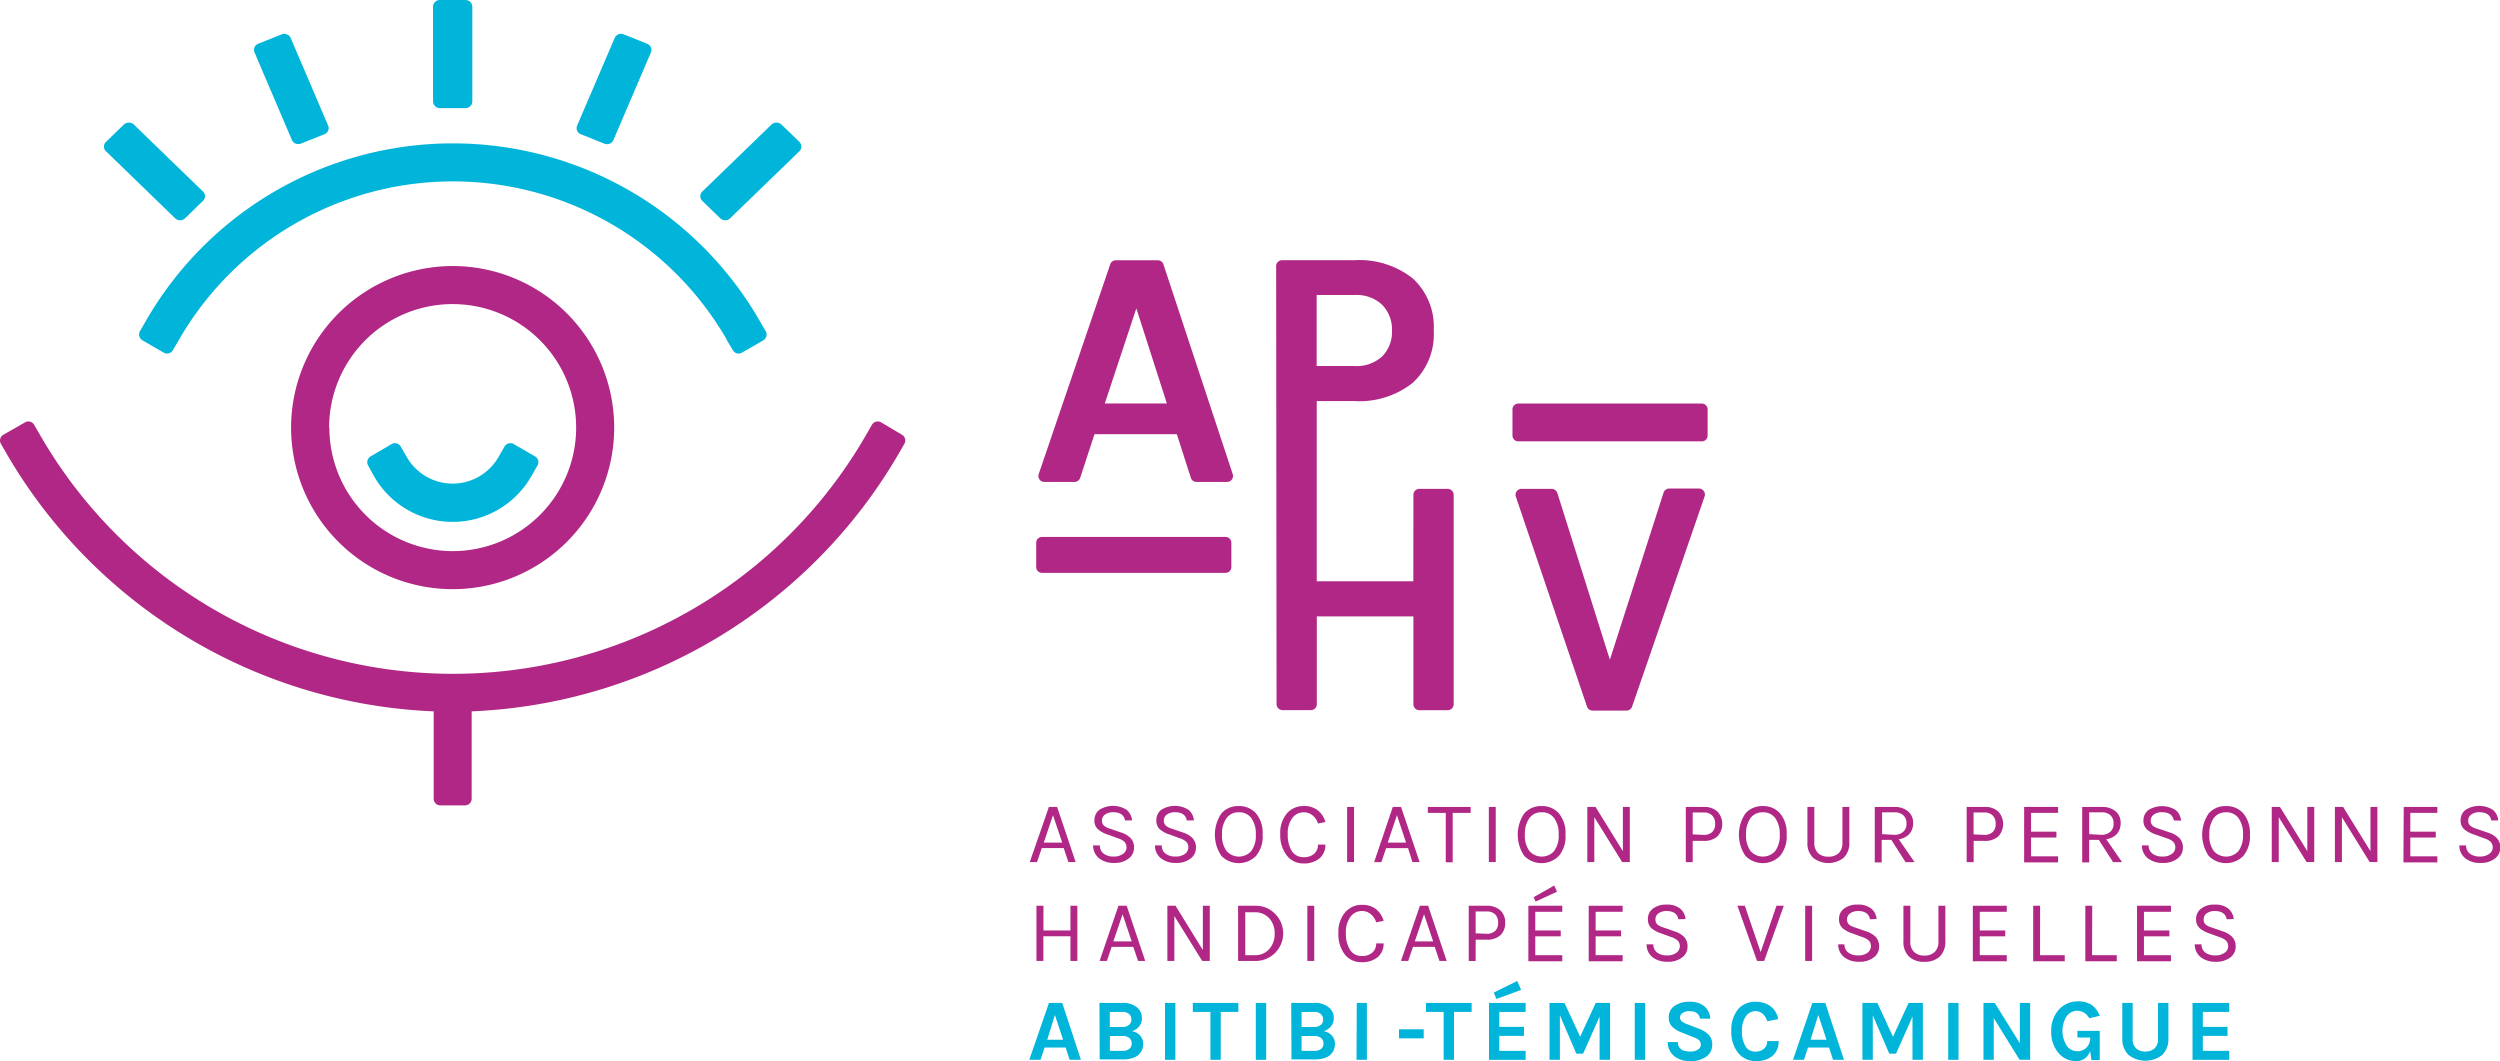 <svg id="Calque_1" data-name="Calque 1" xmlns="http://www.w3.org/2000/svg" viewBox="0 0 303.61 128.86"><defs><style>.cls-1{fill:#00b5d9;}.cls-2{fill:#b02785;}</style></defs><path class="cls-1" d="M88.23,41.24,89,42.53a.81.81,0,0,0,.7.41.86.86,0,0,0,.4-.11l2.6-1.5a.83.83,0,0,0,.37-.49.79.79,0,0,0-.08-.62l-.75-1.29a43,43,0,0,0-74.5,0L17,40.22a.82.82,0,0,0,.3,1.11l2.59,1.5a.82.82,0,0,0,.61.08.79.79,0,0,0,.49-.38l.76-1.29a38.39,38.39,0,0,1,66.51,0Z"/><path class="cls-1" d="M53.42,13.13h3.1a.83.83,0,0,0,.84-.81V.81A.83.83,0,0,0,56.52,0h-3.1a.82.82,0,0,0-.83.81V12.32A.82.82,0,0,0,53.42,13.13Z"/><path class="cls-1" d="M35.45,17a.81.81,0,0,0,.45.44.88.88,0,0,0,.64,0L39.4,16.3a.79.79,0,0,0,.45-1.05L35.3,4.61a.83.83,0,0,0-.46-.44.86.86,0,0,0-.63,0L31.34,5.32a.8.8,0,0,0-.45,1Z"/><path class="cls-1" d="M70.54,16.3l2.86,1.15a1,1,0,0,0,.32.06.87.87,0,0,0,.32-.06A.83.83,0,0,0,74.5,17L79.05,6.37a.72.72,0,0,0,0-.61.81.81,0,0,0-.45-.44L75.74,4.17a.84.84,0,0,0-1.09.44L70.09,15.25A.79.79,0,0,0,70.54,16.3Z"/><path class="cls-1" d="M87.48,26.52a.87.87,0,0,0,1.18,0l8.42-8.15a.8.8,0,0,0,0-1.14l-2.19-2.12a.89.89,0,0,0-1.18,0l-8.42,8.15a.78.78,0,0,0,0,1.14Z"/><path class="cls-1" d="M21.28,26.52a.86.86,0,0,0,.59.23.84.84,0,0,0,.59-.23l2.19-2.12a.78.78,0,0,0,0-1.14l-8.41-8.15a.89.89,0,0,0-1.18,0l-2.19,2.12a.78.78,0,0,0,0,1.14Z"/><path class="cls-1" d="M45.42,57.83a11,11,0,0,0,19.11,0l.75-1.3a.86.86,0,0,0,.08-.61.81.81,0,0,0-.38-.49l-2.59-1.5a.82.82,0,0,0-1.11.29l-.75,1.3a6.42,6.42,0,0,1-11.12,0h0l-.75-1.3a.81.81,0,0,0-1.1-.29L45,55.43a.8.8,0,0,0-.37.49.76.76,0,0,0,.08.61Z"/><path class="cls-1" d="M169.9,125h3v1.1h-3Z"/><path class="cls-1" d="M127.39,121.8H129l2.27,6.91H129.9l-.48-1.49h-2.56l-.49,1.49H125Zm-.21,4.47h1.93l-1-3Z"/><path class="cls-1" d="M133.52,121.8h2.79a2.6,2.6,0,0,1,1.78.55,1.61,1.61,0,0,1,.59,1.28,1.54,1.54,0,0,1-.32,1,1.71,1.71,0,0,1-.91.59,1.76,1.76,0,0,1,1,.53,1.49,1.49,0,0,1,.38,1,1.73,1.73,0,0,1-1.27,1.74,3.75,3.75,0,0,1-1.21.17h-2.8Zm1.26,2.92h1.48a1.25,1.25,0,0,0,.85-.25.82.82,0,0,0,.29-.66.86.86,0,0,0-.29-.67,1.22,1.22,0,0,0-.84-.25h-1.49Zm1.51,2.9a1.32,1.32,0,0,0,.88-.25.91.91,0,0,0,0-1.3,1.27,1.27,0,0,0-.87-.25h-1.51v1.8Z"/><path class="cls-1" d="M141.48,121.8h1.26v6.91h-1.26Z"/><path class="cls-1" d="M144.86,121.8h5.53v1.09h-2.14v5.82H147v-5.82h-2.14Z"/><path class="cls-1" d="M152.51,121.8h1.26v6.91h-1.26Z"/><path class="cls-1" d="M156.81,121.8h2.79a2.6,2.6,0,0,1,1.78.55,1.59,1.59,0,0,1,.6,1.28,1.54,1.54,0,0,1-.33,1,1.71,1.71,0,0,1-.91.59,1.76,1.76,0,0,1,1,.53,1.49,1.49,0,0,1,.38,1,1.73,1.73,0,0,1-1.26,1.74,3.81,3.81,0,0,1-1.22.17h-2.8Zm1.26,2.92h1.48a1.25,1.25,0,0,0,.85-.25.82.82,0,0,0,.29-.66.86.86,0,0,0-.29-.67,1.21,1.21,0,0,0-.84-.25h-1.49Zm1.51,2.9a1.32,1.32,0,0,0,.88-.25.83.83,0,0,0,.27-.65.81.81,0,0,0-.28-.65,1.27,1.27,0,0,0-.87-.25h-1.51v1.8Z"/><path class="cls-1" d="M164.77,121.8H166v6.91h-1.26Z"/><path class="cls-1" d="M173.18,121.8h5.54v1.09h-2.14v5.82h-1.26v-5.82h-2.14Z"/><path class="cls-1" d="M180.83,121.8h4.45v1.09h-3.2v1.82h3v1.09h-3v1.82h3.2v1.09h-4.45Zm3.43-2.67-2.85,1.41.32.78,3-1.1Z"/><path class="cls-1" d="M190,121.8l1.9,4.11,1.89-4.11h1.74v6.91h-1.27v-5.25l-2,4.5h-.82l-2-4.65v5.4h-1.26V121.8Z"/><path class="cls-1" d="M198.53,121.8h1.26v6.91h-1.26Z"/><path class="cls-1" d="M206.46,123.71c-.11-.6-.54-.91-1.28-.91a1.45,1.45,0,0,0-.84.22.66.66,0,0,0-.31.53.61.61,0,0,0,.2.48,1.89,1.89,0,0,0,.61.33l1.5.58a3.12,3.12,0,0,1,1.19.75,1.66,1.66,0,0,1,.41,1.14,1.77,1.77,0,0,1-.7,1.48,3.17,3.17,0,0,1-2,.55,3,3,0,0,1-1.87-.56,2.21,2.21,0,0,1-.84-1.75h1.25a1,1,0,0,0,.88,1.08,2.73,2.73,0,0,0,.71.07,1.48,1.48,0,0,0,.8-.22.66.66,0,0,0,.38-.58.74.74,0,0,0-.21-.57,1.8,1.8,0,0,0-.66-.36l-1.37-.55a3.42,3.42,0,0,1-1.22-.72,1.52,1.52,0,0,1-.43-1.15,1.59,1.59,0,0,1,.67-1.36,3,3,0,0,1,1.85-.53,2.69,2.69,0,0,1,1.8.54,2.2,2.2,0,0,1,.73,1.51Z"/><path class="cls-1" d="M213.17,121.66a3.6,3.6,0,0,1,1.1.16,2.4,2.4,0,0,1,.81.43,2.56,2.56,0,0,1,.88,1.52l-1.34.25a2,2,0,0,0-.53-.88,1.28,1.28,0,0,0-.89-.34,1.41,1.41,0,0,0-1.17.61,3.06,3.06,0,0,0-.48,1.83,3.29,3.29,0,0,0,.43,1.82,1.32,1.32,0,0,0,1.16.65,1.52,1.52,0,0,0,1.1-.36,1.2,1.2,0,0,0,.38-.92H216a2.24,2.24,0,0,1-.74,1.8,3,3,0,0,1-2,.63,2.7,2.7,0,0,1-2.18-1,4,4,0,0,1-.82-2.66,3.91,3.91,0,0,1,.84-2.66A2.71,2.71,0,0,1,213.17,121.66Z"/><path class="cls-1" d="M220.1,121.8h1.57l2.27,6.91h-1.33l-.48-1.49h-2.56l-.49,1.49h-1.33Zm-.22,4.47h1.94l-1-3Z"/><path class="cls-1" d="M228,121.8l1.89,4.11,1.9-4.11h1.73v6.91h-1.26v-5.25l-2,4.5h-.82l-2-4.65v5.4h-1.26V121.8Z"/><path class="cls-1" d="M236.6,121.8h1.25v6.91H236.6Z"/><path class="cls-1" d="M242.25,121.8l3.05,4.9v-4.9h1.25v6.91h-1.28l-3.14-5.07v5.07h-1.25V121.8Z"/><path class="cls-1" d="M253.83,127.62a1.69,1.69,0,0,1-1.71,1.24,2.7,2.7,0,0,1-2.14-1,3.83,3.83,0,0,1-.87-2.59,3.77,3.77,0,0,1,.93-2.66,3.08,3.08,0,0,1,2.33-1,3,3,0,0,1,1.63.42,2.81,2.81,0,0,1,1,1.33l-1.28.3a1.67,1.67,0,0,0-1.43-.91,1.61,1.61,0,0,0-1.31.67A3.35,3.35,0,0,0,251,127a1.5,1.5,0,0,0,1.28.66,1.47,1.47,0,0,0,1.11-.44,1.62,1.62,0,0,0,.45-1.22v0l-1.55,0v-.81H255v3.55h-1Z"/><path class="cls-1" d="M259,121.8v4.3a1.54,1.54,0,0,0,.43,1.23,1.64,1.64,0,0,0,1.11.37,1.62,1.62,0,0,0,1.11-.37,1.54,1.54,0,0,0,.43-1.23v-4.3h1.26v4.3a2.72,2.72,0,0,1-.73,2,3.32,3.32,0,0,1-4.13,0,2.73,2.73,0,0,1-.74-2v-4.3Z"/><path class="cls-1" d="M266.27,121.8h4.45v1.09h-3.2v1.82h3v1.09h-3v1.82h3.2v1.09h-4.45Z"/><path class="cls-2" d="M35.35,51.93A19.62,19.62,0,1,0,55,32.31,19.64,19.64,0,0,0,35.35,51.93Zm4.62,0a15,15,0,1,1,15,15A15,15,0,0,1,40,51.93Z"/><path class="cls-2" d="M109.54,52.8,107,51.29a.82.82,0,0,0-1.11.3l-.75,1.3a57.87,57.87,0,0,1-100.24,0l-.75-1.3a.81.81,0,0,0-1.1-.3L.4,52.8a.81.81,0,0,0-.29,1.1l.75,1.3A63,63,0,0,0,52.67,86.39V97a.8.8,0,0,0,.8.81h3a.81.81,0,0,0,.81-.81V86.39a63,63,0,0,0,51.8-31.19l.75-1.3A.79.79,0,0,0,109.54,52.8Z"/><path class="cls-2" d="M284.56,98l3.32,5.37V98h.84v6.69h-.94l-3.37-5.45v5.45h-.85V98Z"/><path class="cls-2" d="M291.92,98H296v.72h-3.28V101h3.09v.71h-3.09V104H296v.73h-4.12Z"/><path class="cls-2" d="M302.55,99.64c-.12-.66-.6-1-1.44-1a1.56,1.56,0,0,0-1,.29.87.87,0,0,0-.36.7.81.81,0,0,0,.22.62,1.84,1.84,0,0,0,.72.38l1.4.48a2.79,2.79,0,0,1,1.13.67,1.61,1.61,0,0,1,.42,1.19,1.6,1.6,0,0,1-.66,1.3,2.75,2.75,0,0,1-1.76.53,2.86,2.86,0,0,1-1.82-.56,2,2,0,0,1-.73-1.57h.82a1.21,1.21,0,0,0,.46,1,1.9,1.9,0,0,0,1.2.35,1.83,1.83,0,0,0,1.15-.32.94.94,0,0,0,.43-.77,1,1,0,0,0-.26-.7,2,2,0,0,0-.78-.42l-1.18-.44a3.38,3.38,0,0,1-1.25-.66,1.4,1.4,0,0,1-.43-1.12,1.55,1.55,0,0,1,.6-1.24,3.09,3.09,0,0,1,3.31,0,1.87,1.87,0,0,1,.66,1.28Z"/><path class="cls-2" d="M127.38,98h1l2.25,6.69h-.88l-.57-1.7h-2.66l-.58,1.7h-.88Zm-.62,4.33H129L127.88,99Z"/><path class="cls-2" d="M136.63,99.64c-.12-.66-.6-1-1.44-1a1.58,1.58,0,0,0-1,.29.87.87,0,0,0-.36.7.81.81,0,0,0,.22.62,1.82,1.82,0,0,0,.73.38l1.39.48a2.72,2.72,0,0,1,1.13.67,1.61,1.61,0,0,1,.42,1.19,1.6,1.6,0,0,1-.66,1.3,2.75,2.75,0,0,1-1.76.53,2.86,2.86,0,0,1-1.82-.56,2,2,0,0,1-.73-1.57h.82a1.19,1.19,0,0,0,.47,1,1.85,1.85,0,0,0,1.19.35,1.83,1.83,0,0,0,1.15-.32.94.94,0,0,0,.43-.77,1,1,0,0,0-.26-.7,2,2,0,0,0-.77-.42l-1.19-.44a3.38,3.38,0,0,1-1.25-.66,1.4,1.4,0,0,1-.43-1.12,1.55,1.55,0,0,1,.6-1.24,3.09,3.09,0,0,1,3.31,0,1.87,1.87,0,0,1,.66,1.28Z"/><path class="cls-2" d="M144.13,99.64c-.12-.66-.6-1-1.43-1a1.61,1.61,0,0,0-1,.29.87.87,0,0,0-.36.7.81.81,0,0,0,.23.62,1.77,1.77,0,0,0,.72.38l1.39.48a2.76,2.76,0,0,1,1.14.67,1.61,1.61,0,0,1,.42,1.19,1.6,1.6,0,0,1-.66,1.3,2.77,2.77,0,0,1-1.77.53,2.83,2.83,0,0,1-1.81-.56,1.9,1.9,0,0,1-.73-1.57h.82a1.18,1.18,0,0,0,.46,1,1.89,1.89,0,0,0,1.19.35,1.86,1.86,0,0,0,1.16-.32,1,1,0,0,0,.42-.77.94.94,0,0,0-.26-.7,1.92,1.92,0,0,0-.77-.42l-1.18-.44a3.44,3.44,0,0,1-1.26-.66,1.43,1.43,0,0,1-.42-1.12,1.57,1.57,0,0,1,.59-1.24,3.11,3.11,0,0,1,3.32,0,1.82,1.82,0,0,1,.65,1.28Z"/><path class="cls-2" d="M150.44,97.89a2.72,2.72,0,0,1,2.1.89,3.75,3.75,0,0,1,.8,2.59,3.65,3.65,0,0,1-.8,2.57,2.95,2.95,0,0,1-4.21,0,4.59,4.59,0,0,1,0-5.15A2.7,2.7,0,0,1,150.44,97.89Zm0,.76a1.75,1.75,0,0,0-1.48.7,3.2,3.2,0,0,0-.55,2,3.1,3.1,0,0,0,.55,2,2,2,0,0,0,3,0,3.1,3.1,0,0,0,.55-2,3.2,3.2,0,0,0-.55-2A1.77,1.77,0,0,0,150.44,98.65Z"/><path class="cls-2" d="M158.33,97.89a2.61,2.61,0,0,1,1.73.54,2.67,2.67,0,0,1,.9,1.4l-.9.18a2.09,2.09,0,0,0-.67-1,1.64,1.64,0,0,0-1.06-.36,1.69,1.69,0,0,0-1.39.7,3.08,3.08,0,0,0-.55,2,3.63,3.63,0,0,0,.49,2,1.64,1.64,0,0,0,1.45.75,1.82,1.82,0,0,0,1.27-.42,1.42,1.42,0,0,0,.46-1.11h.9a2.11,2.11,0,0,1-.71,1.67,2.94,2.94,0,0,1-2,.62,2.48,2.48,0,0,1-2-1,4,4,0,0,1-.77-2.56,3.65,3.65,0,0,1,.8-2.51A2.62,2.62,0,0,1,158.33,97.89Z"/><path class="cls-2" d="M163.6,98h.84v6.69h-.84Z"/><path class="cls-2" d="M169.15,98h1l2.25,6.69h-.87L171,103h-2.66l-.58,1.7h-.88Zm-.62,4.33h2.23L169.65,99Z"/><path class="cls-2" d="M173.4,98h5.2v.72h-2.18v6h-.84v-6H173.4Z"/><path class="cls-2" d="M180.81,98h.84v6.69h-.84Z"/><path class="cls-2" d="M187.22,97.89a2.72,2.72,0,0,1,2.1.89,3.75,3.75,0,0,1,.8,2.59,3.65,3.65,0,0,1-.8,2.57,2.95,2.95,0,0,1-4.21,0,4.59,4.59,0,0,1,0-5.15A2.7,2.7,0,0,1,187.22,97.89Zm0,.76a1.75,1.75,0,0,0-1.48.7,3.2,3.2,0,0,0-.55,2,3.1,3.1,0,0,0,.55,2,2,2,0,0,0,3,0,3.1,3.1,0,0,0,.55-2,3.2,3.2,0,0,0-.55-2A1.77,1.77,0,0,0,187.22,98.65Z"/><path class="cls-2" d="M193.77,98l3.32,5.37V98h.84v6.69H197l-3.38-5.45v5.45h-.85V98Z"/><path class="cls-2" d="M208.58,98.57a2.23,2.23,0,0,1,0,3,2.4,2.4,0,0,1-1.69.55h-1.32v2.58h-.84V98h2.16A2.32,2.32,0,0,1,208.58,98.57Zm-1.69,2.82a1.42,1.42,0,0,0,1.05-.35,1.3,1.3,0,0,0,.35-1,1.37,1.37,0,0,0-.35-1,1.39,1.39,0,0,0-1.05-.37h-1.32v2.66Z"/><path class="cls-2" d="M214.07,97.89a2.73,2.73,0,0,1,2.11.89,3.75,3.75,0,0,1,.8,2.59,3.7,3.7,0,0,1-.8,2.57,2.95,2.95,0,0,1-4.21,0,4.59,4.59,0,0,1,0-5.15A2.69,2.69,0,0,1,214.07,97.89Zm0,.76a1.78,1.78,0,0,0-1.48.7,3.26,3.26,0,0,0-.54,2,3.16,3.16,0,0,0,.54,2,2,2,0,0,0,3,0,3.16,3.16,0,0,0,.55-2,3.26,3.26,0,0,0-.55-2A1.79,1.79,0,0,0,214.07,98.65Z"/><path class="cls-2" d="M220.34,98v4.28a1.74,1.74,0,0,0,.47,1.35,1.84,1.84,0,0,0,1.24.41,1.81,1.81,0,0,0,1.23-.41,1.74,1.74,0,0,0,.47-1.35V98h.84v4.28a2.45,2.45,0,0,1-.69,1.89,3,3,0,0,1-3.71,0,2.45,2.45,0,0,1-.69-1.89V98Z"/><path class="cls-2" d="M232.34,99.92a2,2,0,0,1-.44,1.34,2.16,2.16,0,0,1-1.31.66l1.92,2.78h-1.09L229.69,102h-1.17v2.73h-.84V98H230a2.51,2.51,0,0,1,1.73.54A1.77,1.77,0,0,1,232.34,99.92ZM230,101.38a1.58,1.58,0,0,0,1.14-.37,1.24,1.24,0,0,0,.39-1,1.26,1.26,0,0,0-.38-1,1.52,1.52,0,0,0-1.09-.36h-1.49v2.65Z"/><path class="cls-2" d="M242.69,98.57a2.23,2.23,0,0,1,0,3,2.38,2.38,0,0,1-1.68.55h-1.32v2.58h-.85V98H241A2.29,2.29,0,0,1,242.69,98.57ZM241,101.39a1.38,1.38,0,0,0,1-.35,1.27,1.27,0,0,0,.36-1,1.33,1.33,0,0,0-.36-1,1.35,1.35,0,0,0-1-.37h-1.32v2.66Z"/><path class="cls-2" d="M245.82,98h4.12v.72h-3.28V101h3.08v.71h-3.08V104h3.28v.73h-4.12Z"/><path class="cls-2" d="M257.54,99.92a2,2,0,0,1-.44,1.34,2.16,2.16,0,0,1-1.31.66l1.92,2.78h-1.09L254.89,102h-1.17v2.73h-.85V98h2.34a2.51,2.51,0,0,1,1.73.54A1.77,1.77,0,0,1,257.54,99.92Zm-2.4,1.46a1.59,1.59,0,0,0,1.15-.37,1.24,1.24,0,0,0,.39-1,1.26,1.26,0,0,0-.38-1,1.52,1.52,0,0,0-1.09-.36h-1.49v2.65Z"/><path class="cls-2" d="M264,99.64c-.12-.66-.6-1-1.44-1a1.58,1.58,0,0,0-1,.29.87.87,0,0,0-.36.7.81.81,0,0,0,.22.62,1.82,1.82,0,0,0,.73.38l1.39.48a2.83,2.83,0,0,1,1.14.67,1.61,1.61,0,0,1,.42,1.19,1.6,1.6,0,0,1-.66,1.3,2.77,2.77,0,0,1-1.77.53,2.88,2.88,0,0,1-1.82-.56,2,2,0,0,1-.73-1.57h.82a1.19,1.19,0,0,0,.47,1,1.87,1.87,0,0,0,1.19.35,1.81,1.81,0,0,0,1.15-.32.94.94,0,0,0,.43-.77,1,1,0,0,0-.26-.7,1.92,1.92,0,0,0-.77-.42L262,101.4a3.36,3.36,0,0,1-1.26-.66,1.44,1.44,0,0,1-.43-1.12,1.55,1.55,0,0,1,.6-1.24,3.11,3.11,0,0,1,3.32,0,1.86,1.86,0,0,1,.65,1.28Z"/><path class="cls-2" d="M270.33,97.89a2.73,2.73,0,0,1,2.11.89,3.75,3.75,0,0,1,.8,2.59,3.7,3.7,0,0,1-.8,2.57,2.95,2.95,0,0,1-4.21,0,4.59,4.59,0,0,1,0-5.15A2.69,2.69,0,0,1,270.33,97.89Zm0,.76a1.78,1.78,0,0,0-1.48.7,3.26,3.26,0,0,0-.54,2,3.16,3.16,0,0,0,.54,2,2,2,0,0,0,3,0,3.16,3.16,0,0,0,.55-2,3.26,3.26,0,0,0-.55-2A1.79,1.79,0,0,0,270.33,98.65Z"/><path class="cls-2" d="M276.89,98l3.32,5.37V98h.84v6.69h-.93l-3.38-5.45v5.45h-.85V98Z"/><path class="cls-2" d="M126.72,110V113H130V110h.84v6.7H130v-3h-3.29v3h-.84V110Z"/><path class="cls-2" d="M135.83,110h1l2.25,6.7h-.87l-.58-1.71H135l-.57,1.71h-.89Zm-.62,4.33h2.23l-1.11-3.3Z"/><path class="cls-2" d="M142.76,110l3.32,5.38V110h.84v6.7H146l-3.38-5.45v5.45h-.85V110Z"/><path class="cls-2" d="M152.36,110a3.24,3.24,0,0,1,2.42.91,3.35,3.35,0,0,1-2.42,5.79h-2V110Zm-1.13,6h1.13a2.24,2.24,0,0,0,1.78-.74,2.71,2.71,0,0,0,.66-1.88,2.65,2.65,0,0,0-.66-1.86,2.29,2.29,0,0,0-1.78-.73h-1.13Z"/><path class="cls-2" d="M158.77,110h.84v6.7h-.84Z"/><path class="cls-2" d="M165.4,109.89a2.61,2.61,0,0,1,1.73.54,2.71,2.71,0,0,1,.9,1.4l-.9.18a2.08,2.08,0,0,0-.67-1,1.59,1.59,0,0,0-1.06-.37,1.69,1.69,0,0,0-1.39.7,3.09,3.09,0,0,0-.56,2,3.59,3.59,0,0,0,.5,2,1.61,1.61,0,0,0,1.45.76,1.78,1.78,0,0,0,1.26-.42,1.43,1.43,0,0,0,.47-1.11h.9a2.09,2.09,0,0,1-.72,1.67,2.92,2.92,0,0,1-2,.61,2.47,2.47,0,0,1-2-.95,4,4,0,0,1-.77-2.57,3.67,3.67,0,0,1,.8-2.51A2.62,2.62,0,0,1,165.4,109.89Z"/><path class="cls-2" d="M172.44,110h1l2.25,6.7h-.88l-.57-1.71H171.6l-.58,1.71h-.88Zm-.62,4.33h2.23l-1.11-3.3Z"/><path class="cls-2" d="M182.22,110.57a2,2,0,0,1,.58,1.51,2,2,0,0,1-.58,1.49,2.36,2.36,0,0,1-1.69.55h-1.32v2.59h-.84V110h2.16A2.36,2.36,0,0,1,182.22,110.57Zm-1.69,2.83a1.46,1.46,0,0,0,1.05-.35,1.31,1.31,0,0,0,.36-1,1.35,1.35,0,0,0-.36-1,1.42,1.42,0,0,0-1.05-.36h-1.32v2.66Z"/><path class="cls-2" d="M185.61,110h4.12v.73h-3.28V113h3.09v.71h-3.09V116h3.28v.74h-4.12Zm3.14-2.46-2.5,1.42.24.53,2.6-1.2Z"/><path class="cls-2" d="M192.94,110h4.12v.73h-3.28V113h3.09v.71h-3.09V116h3.28v.74h-4.12Z"/><path class="cls-2" d="M203.83,111.64c-.12-.65-.6-1-1.43-1a1.65,1.65,0,0,0-1,.29.89.89,0,0,0-.36.71.85.85,0,0,0,.22.62,2,2,0,0,0,.73.37l1.39.48a2.87,2.87,0,0,1,1.14.67,1.64,1.64,0,0,1,.42,1.2,1.61,1.61,0,0,1-.66,1.3,2.76,2.76,0,0,1-1.77.52,2.88,2.88,0,0,1-1.82-.55,1.94,1.94,0,0,1-.72-1.57h.82a1.19,1.19,0,0,0,.46,1,1.93,1.93,0,0,0,1.19.35,1.86,1.86,0,0,0,1.16-.33,1,1,0,0,0,.16-1.46,2.05,2.05,0,0,0-.77-.43l-1.18-.43a3.67,3.67,0,0,1-1.26-.66,1.46,1.46,0,0,1-.42-1.13,1.52,1.52,0,0,1,.59-1.23,2.56,2.56,0,0,1,1.67-.5,2.5,2.5,0,0,1,1.65.48,1.79,1.79,0,0,1,.65,1.27Z"/><path class="cls-2" d="M211.9,110l1.92,5.63,1.92-5.63h.89l-2.38,6.7h-.87L211,110Z"/><path class="cls-2" d="M219.23,110h.84v6.7h-.84Z"/><path class="cls-2" d="M227.1,111.64c-.12-.65-.6-1-1.43-1a1.65,1.65,0,0,0-1,.29.89.89,0,0,0-.36.71.85.85,0,0,0,.22.62,2,2,0,0,0,.73.37l1.39.48a2.87,2.87,0,0,1,1.14.67,1.64,1.64,0,0,1,.42,1.2,1.61,1.61,0,0,1-.66,1.3,2.76,2.76,0,0,1-1.77.52,2.83,2.83,0,0,1-1.81-.55,1.92,1.92,0,0,1-.73-1.57H224a1.19,1.19,0,0,0,.46,1,1.93,1.93,0,0,0,1.19.35,1.86,1.86,0,0,0,1.16-.33,1,1,0,0,0,.16-1.46,2.05,2.05,0,0,0-.77-.43l-1.18-.43a3.77,3.77,0,0,1-1.26-.66,1.46,1.46,0,0,1-.42-1.13,1.52,1.52,0,0,1,.59-1.23,2.56,2.56,0,0,1,1.67-.5,2.5,2.5,0,0,1,1.65.48,1.79,1.79,0,0,1,.65,1.27Z"/><path class="cls-2" d="M232,110v4.28a1.71,1.71,0,0,0,.47,1.35,1.77,1.77,0,0,0,1.23.42,1.79,1.79,0,0,0,1.24-.42,1.71,1.71,0,0,0,.47-1.35V110h.84v4.28a2.47,2.47,0,0,1-.69,1.9,2.69,2.69,0,0,1-1.86.63,2.61,2.61,0,0,1-1.85-.63,2.47,2.47,0,0,1-.69-1.9V110Z"/><path class="cls-2" d="M239.59,110h4.12v.73h-3.28V113h3.09v.71h-3.09V116h3.28v.74h-4.12Z"/><path class="cls-2" d="M247.75,116h3v.74h-3.83V110h.84Z"/><path class="cls-2" d="M254.07,116h3v.74h-3.82V110h.84Z"/><path class="cls-2" d="M259.53,110h4.12v.73h-3.28V113h3.09v.71h-3.09V116h3.28v.74h-4.12Z"/><path class="cls-2" d="M270.42,111.64c-.12-.65-.6-1-1.44-1a1.62,1.62,0,0,0-1,.29.89.89,0,0,0-.36.71.81.81,0,0,0,.22.62,2,2,0,0,0,.72.37l1.4.48a2.9,2.9,0,0,1,1.13.67,1.64,1.64,0,0,1,.42,1.2,1.61,1.61,0,0,1-.66,1.3,2.75,2.75,0,0,1-1.76.52,2.86,2.86,0,0,1-1.82-.55,2,2,0,0,1-.73-1.57h.82a1.22,1.22,0,0,0,.46,1,2,2,0,0,0,1.2.35,1.83,1.83,0,0,0,1.15-.33.92.92,0,0,0,.43-.76.94.94,0,0,0-.26-.7,2.1,2.1,0,0,0-.78-.43l-1.18-.43a3.71,3.71,0,0,1-1.25-.66,1.43,1.43,0,0,1-.43-1.13,1.53,1.53,0,0,1,.6-1.23,2.52,2.52,0,0,1,1.67-.5,2.47,2.47,0,0,1,1.64.48,1.84,1.84,0,0,1,.66,1.27Z"/><path class="cls-2" d="M134.83,32.1l-8.67,25.43a.73.73,0,0,0,.69,1h3.64a.73.73,0,0,0,.69-.5l1.74-5.3h10l1.7,5.3a.73.73,0,0,0,.69.5H149a.73.73,0,0,0,.69-1L141.29,32.1a.73.73,0,0,0-.69-.49h-5.09A.71.71,0,0,0,134.83,32.1ZM134.17,49,138,37.45,141.71,49Z"/><path class="cls-2" d="M171.64,70.59H159.91V49h0v-.29h4.56a10.47,10.47,0,0,0,7.1-2.22,8,8,0,0,0,2.55-6.34,8,8,0,0,0-2.55-6.34,10.46,10.46,0,0,0-7.1-2.21h-8.77a.72.72,0,0,0-.72.72l.05,53.2a.73.73,0,0,0,.73.72h3.44a.72.72,0,0,0,.72-.72V74.86h11.73V85.53a.72.72,0,0,0,.72.72h3.44a.73.73,0,0,0,.73-.72V60.09a.73.73,0,0,0-.73-.72h-3.44a.72.72,0,0,0-.72.72ZM159.9,35.83h4.56a4.53,4.53,0,0,1,3.43,1.22,4.31,4.31,0,0,1,1.16,3.11,4.23,4.23,0,0,1-1.16,3.09,4.56,4.56,0,0,1-3.43,1.2H159.9Z"/><path class="cls-2" d="M195.51,80.12l-6.38-20.25a.73.73,0,0,0-.7-.5H184.8a.72.72,0,0,0-.69,1l8.62,25.44a.72.72,0,0,0,.69.49h4.1a.72.72,0,0,0,.69-.49L207,60.33a.73.73,0,0,0-.69-1h-3.59a.73.73,0,0,0-.69.5Z"/><path class="cls-2" d="M126.56,69.57h22.25a.7.7,0,0,0,.73-.68v-3a.7.7,0,0,0-.73-.68H126.56a.7.7,0,0,0-.72.68v3A.7.7,0,0,0,126.56,69.57Z"/><path class="cls-2" d="M183.68,49.69v3.22a.71.71,0,0,0,.73.69h22.25a.7.7,0,0,0,.72-.69V49.69a.7.7,0,0,0-.72-.68H184.41A.71.71,0,0,0,183.68,49.69Z"/></svg>